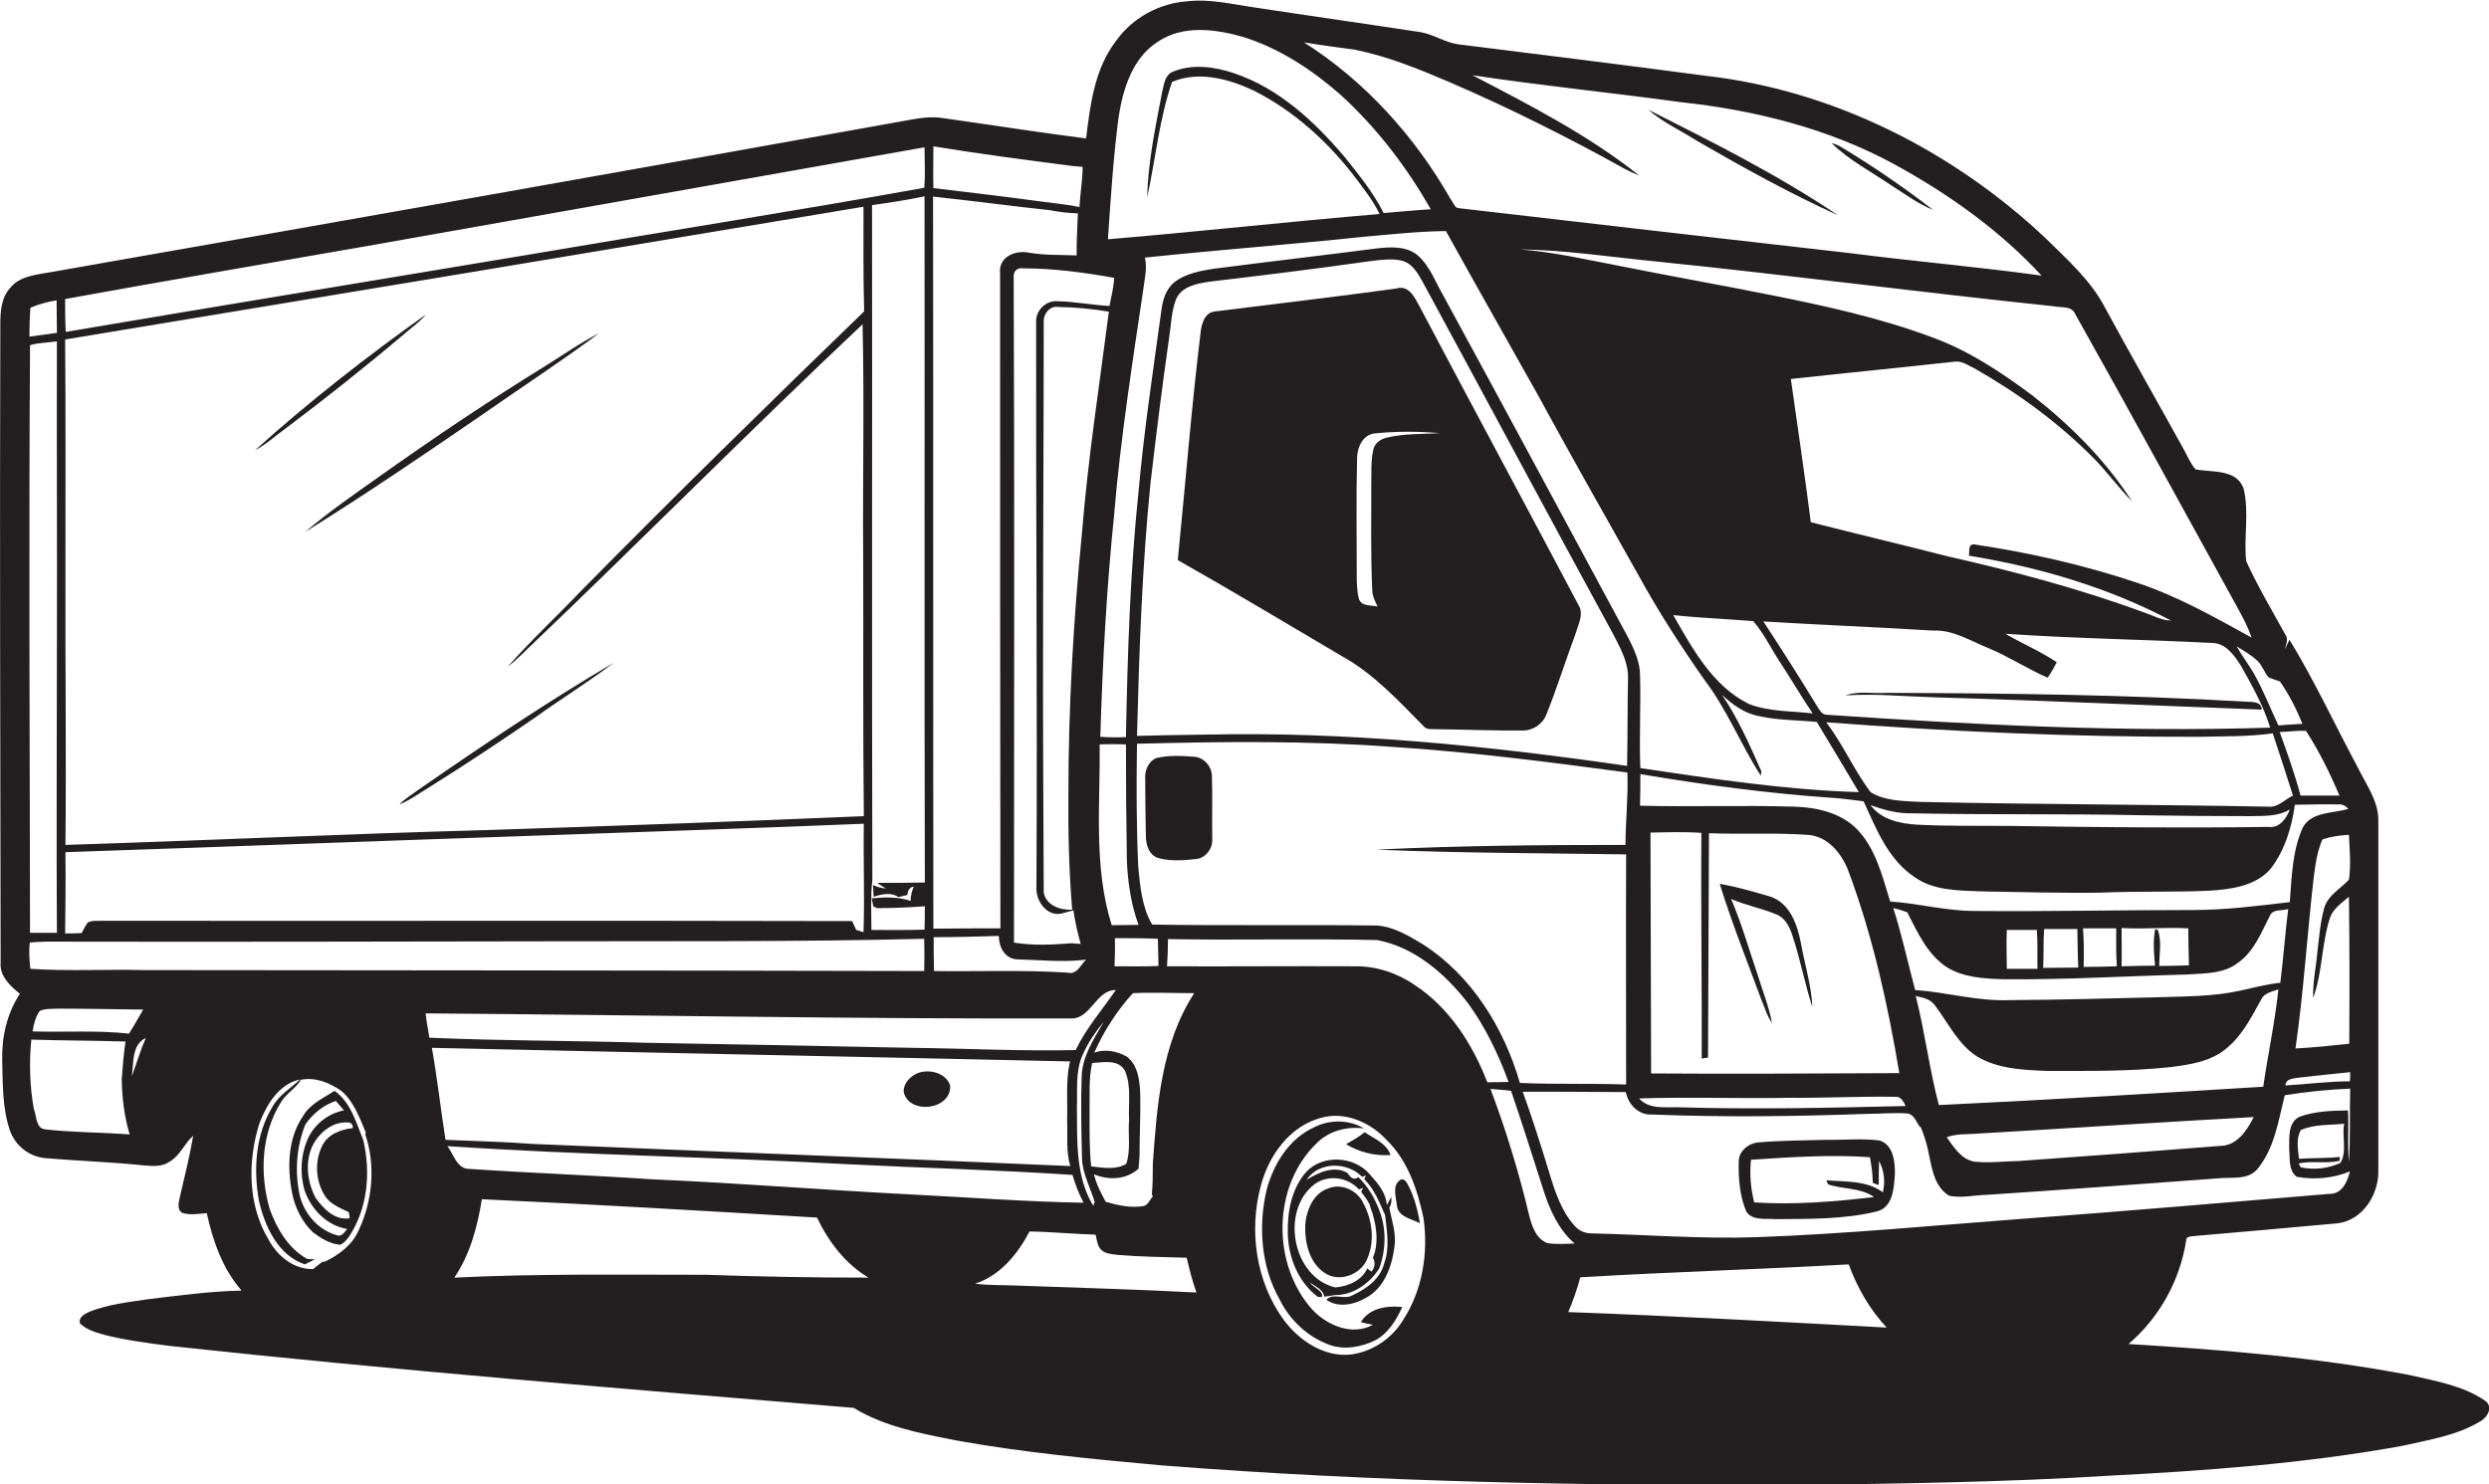 <?xml version="1.0" encoding="utf-8"?>
<!-- Generator: Adobe Illustrator 19.2.0, SVG Export Plug-In . SVG Version: 6.00 Build 0)  -->
<svg version="1.1" id="Layer_1" xmlns="http://www.w3.org/2000/svg" xmlns:xlink="http://www.w3.org/1999/xlink" x="0px" y="0px"
	 viewBox="0 0 787.2 469.5" enable-background="new 0 0 787.2 469.5" xml:space="preserve">
<g>
	<path fill="#231F20" d="M785.9,443.1c-7-4.8-15.7-6.2-23.9-8.1c-29.3-5.6-59.1-8-88.8-9.8c9.7-8.3,16.2-20,18.2-32.6
		c-0.1-1.7,1.9-1.4,3-1.6c15-1.3,30-2.6,45-4c7.9-1,12.9-9.1,12.8-16.5c0-37,0-74,0-111c0-6.3-4-11.5-6.6-16.9
		c-7.2-13.4-13.6-27.3-21.5-40.2c-0.5,1-1,2.1-1.5,3.1c0.4-1.6,1.3-3.4,0.1-4.9c-4.2-7.6-8.7-15.2-12.3-23.1
		c-0.8-7.6,1-15.4-0.8-22.9c-2.2-6.3-10-5.1-15.2-6.1c-1.6-1.8-2.5-4.1-3.6-6.1c-8.3-15-16.8-29.9-25-45c-4.5-8.7-12-15.3-18.9-22.1
		c-29.3-27.6-67.1-46.7-107.2-51.3c-26.2-3.5-52.4-6.7-78.6-10c-4.1-0.6-7.5-3-11.6-3.8c-17.7-2.7-35.4-5.2-53.1-7.9
		c-6.9-1-13.8-2.7-20.8-1.9C366.7,1,358.2,5.6,353,12.9c-6.8,8.8-8.2,20.2-9.5,30.9c-15-1.9-30-4.3-45-6.4
		c-3.4-0.6-6.8-0.2-10.1,0.4C197.8,54.1,107.2,70.1,16.6,86c-4.6,0.9-10.2,1.1-13.4,5.1c-2.8,3.1-3.1,7.4-3.1,11.4
		c-0.2,67.3,0,134.6,0.1,201.9c-0.4,4.4,3,7.5,6.1,10c-4.1,6.2-5.8,13.7-5.6,21.1c0.2,7.4,0,15.2,2.5,22.3c1.7,4.7,6.1,8.2,11.2,8.6
		c10.4,0.9,20.8,1.2,31.1,2.3c2.7,0.2,5.7,0.5,8-1.1c3.4-1.9,4.8-5.8,7.6-8.3c-1.1,6.5-2.7,12.9-4.2,19.3c-0.3,1.6-1.1,3.9,0.7,5.1
		c2.5,0.8,5.2,0.3,7.8,0.1c1.9,8.8,5,17.6,11,24.5c-10.1,0.2-20.1,1.6-30.1,2.8c-6,0.9-12.1,1.6-17.8,3.8c-1.5,0.7-3.8,1.7-3.2,3.8
		c2.1,2,4.9,2.8,7.7,3.6c6.7,1.7,13.7,2.6,20.6,3.5c72,7.8,144.2,13.6,216.4,19.6c9.8,6,21.3,8.1,32.4,10.3
		c21.5,3.9,43.3,5.9,65,7.9c67.5,5.3,135.3,6.5,203,6.2c32-0.5,64.1-0.9,96-2.9c31.3-1.6,62.7-3.9,93.5-9.5c8.3-1.9,17-3.2,24.5-7.7
		C786.9,448.3,788.6,444.9,785.9,443.1z M742.9,278.3c-2.7,2.9-6.6,4.9-7.8,8.9c-1.3,4.6-1.6,9.4-2.2,14.1
		c-0.4,4.8-1.5,9.6-1.3,14.4c3-8.2,2.6-17.3,5.4-25.6c1.1-2.8,3.7-4.5,5.9-6.4c0.2,15.5,0.2,31,0.1,46.5c-5.6,0.6-11.3,1.2-17,1.5
		c2.6-18.1,3.7-36.3,5.8-54.4c0.5-4,1.1-8,2.7-11.7c2.7-1,5.5-1.3,8.4-1.5C743.1,268.7,743.6,273.5,742.9,278.3z M613.2,349.6
		c-3-11.4-4.4-23.1-7.3-34.5c2.1,0.5,4.6,0.9,6,2.9c4.3,5.6,7.4,12.5,13.5,16.3c6.6,3.9,14.5,4.2,22,4.5c13,0,26,0.2,39-1.2
		c6.4-0.8,13.2-1.8,18.2-6.3c4.8-4.1,7.6-9.8,10.6-15.2c1-2,3.5-2.4,5.4-3.1c-1.1,10.3-3.3,20.5-4.8,30.8
		C681.6,345.9,647.4,348,613.2,349.6z M712.8,353.4c-2.1,4.1-5.2,9-10.4,9.1c-21.3,1.7-42.6,3.3-63.9,4.8c-4.7,0.1-9.4,0.7-14.1,0.2
		c-4.1-0.7-6.5-4.6-8.7-7.7c2.7-1.1,5.8-0.9,8.7-1.1C653.9,357,683.4,355,712.8,353.4z M708.5,313.4c-8.5,1.9-17.3,1.8-26,2.1
		c-15.7,0.4-31.3,0.8-47,0.9c-10.1,0.4-19.8-2.5-29.8-3.2c-2.3-8.7-4.2-17.4-6.9-25.9c1.5,0.3,2.9,0.8,4.4,1.3
		c3.3,6.4,6.4,13.5,12.7,17.5c5.3,3.2,11.7,3.5,17.7,3.7c19.4,0.2,38.7-1,58-1.5c5.5-0.4,11.6-0.1,16.2-3.7
		c5.1-3.6,7.4-9.6,10.1-14.9c1-2.2,3.8-1.5,5.8-2.1c-1,7.8-1.5,15.5-2.5,23.3C716.8,311.4,712.6,312.5,708.5,313.4z M514.3,270.3
		c-0.1,24.3,0,48.5,0,72.8c-11.2-0.4-22.4,0-33.6-0.5c-5-17.3-15.2-33.9-30.6-43.8c-4.5-2.7-9.2-5.6-14.6-6
		c-23.7-0.3-47.4,0.1-71.1-0.3c-3.2-5.4-3.8-12-4.4-18.2c-0.6-13-0.6-26-0.4-39c27-0.7,54-1,80.9,1c24.8,1.6,49.6,4.8,74.2,8.1
		c0.3,7.6-0.6,15.3-0.6,22.9c-26.2,0-52.5,0.2-78.8,1.5C461.6,269.9,488,269.9,514.3,270.3z M364.6,378.5c-1,1.1-1.5,2.9-3.2,3.1
		c-3.9,0.6-7.9-0.3-11.7-1.4c-1.5-2.8-3-5.6-3.7-8.7c4.7,2,10.3,1.7,14.1-1.8c0.1-1.3,0.2-2.7,0.3-4c0-6.8,0.4-13.5,0.2-20.3
		c-0.2-3.9-0.8-8.5-4.2-11.1c-3.1-1.8-6.9-2.5-10.3-1.3c3-6.8,7.2-13.3,12.2-18.8c6.5-0.3,13,0,19.4,0c-10.4,16-11.8,35.6-13.1,54.1
		c0,3.2,0,6.3-0.3,9.5L364.6,378.5z M342.2,334.2c1.7-4,4.1-7.6,6.9-10.9c-3.1,5.3-6.8,10.8-7,17.2c-0.3,8.6-0.1,17.2,0.1,25.8
		c0.1,4.9,2.6,9.3,4,13.9c-0.1,0.3-0.3,1-0.4,1.3c-5.7-9.3-5.1-20.6-5.2-31.1C340.8,345,340.1,339.3,342.2,334.2z M357.1,354.4
		c-0.4,4.6,0.6,9.4-0.9,13.8c-3.3,2-7.5,1.2-11.1,0.8c-0.6-5.8-0.5-11.7-0.5-17.6c0.1-5-0.3-10.1,0.8-15.1c3.5-0.2,8.4-1.3,10.4,2.5
		C357.9,343.7,356.8,349.2,357.1,354.4z M352.5,305.7c0.1-3,0.2-5.9,0.1-8.9c4.5,0,9,0,13.6,0.2c0.1,2.9,0.1,5.8,0.2,8.6
		C361.8,305.8,357.1,305.7,352.5,305.7z M342.2,168.5c-2.7,27.6-4.3,55.2-4.3,82.9c-0.1,12.1,0.2,24.3,1.2,36.4
		c-3.7,0.2-8.2-1.3-9-5.4c-0.1-27.9-0.3-55.8-0.2-83.7c0-32.4,0.2-64.8,0.2-97.2c0-2.3,1.9-4.7,4.4-4.4c5.4,0.1,10.9,0.6,16.2,1.5
		C347.7,121.9,344.1,145.1,342.2,168.5z M343.5,303.6c-1.8,1.7-2.9,4.9-5.9,4.1c-14.1-0.9-28.2-0.3-42.2-0.5
		c-0.1-3.6-0.1-7.1-0.1-10.7c6.9,0,13.8-0.2,20.6-0.4c0,3.4,1.8,7.1,5.6,7.4C328.9,303.7,336.2,304.5,343.5,303.6z M347.8,235.5
		c2.8-0.1,5.5-0.1,8.3,0c0,12.3,0.1,24.6,0.3,36.9c0.3,6.8,1.3,13.7,3.7,20.2c-2.8,0-5.6,0.1-8.5,0.1
		C345.8,274.2,348,254.6,347.8,235.5z M514.6,242.3c-44.1-6.4-88.6-10.9-133.1-9.9c-7.3,0.1-14.6,0.2-21.9,0.4
		c0.7-26.8,1.6-53.5,4.3-80.2c1.8-15.4,3.7-30.7,5.9-46c0.6-4,0.7-8.1,2.1-11.8c1.7-4.2,6.7-5.1,10.7-5.7c17-2,33.9-4.1,50.9-6.5
		c3.3-0.4,6.7-0.9,10-0.1c3.2,0.9,4.9,3.9,6.4,6.6c20.2,37.2,40.1,74.5,60.4,111.7c2.2,4.3,4.7,8.7,4.6,13.7
		C514.7,223.7,514.8,233,514.6,242.3z M456.8,94.1c-2.7-4.6-4.5-9.9-8.5-13.4c-3.6-2.9-8.6-2.6-12.9-2.1
		c-17.1,2.2-34.3,4.2-51.4,6.4c-4.4,0.7-9,1.5-12.6,4.3c-2.7,2.2-3.7,5.7-4.1,9c-2.6,19-5.5,38-7.2,57.1c-2.7,25.8-3.5,51.8-4,77.8
		c-2.7,0.1-5.4,0.1-8.1-0.1c0.7-23.6,2-47.2,4.4-70.6c2-23.8,5.7-47.4,9.2-71c0.4-3.3,1.3-6.7,0.5-10c22.7-2.4,45.6-4.1,68.3-6.5
		c9-0.8,17.9-1.8,26.9-1.9c9.6,17.3,19.3,34.4,29,51.7c10.4,19.1,21.1,38,31.8,57c6.3,11.5,13.4,22.5,20.9,33.2
		c7.2,9.4,11.5,20.5,17.9,30.4c0-0.3,0.1-1,0.2-1.3c-3.7-8.4-7.4-16.8-12.5-24.3c3.4,3.2,7.3,6,11.9,6.8c5.9,1.3,12.1,1.2,18.1,1.8
		c4.5,7.4,8.9,14.8,13.3,22.2c-23.2-0.7-46.2-4.2-69.1-7.6c-0.4-9.8,0.2-19.6-0.1-29.4c0-4.1-1.8-8-3.6-11.6
		C495.6,165.9,476.3,129.9,456.8,94.1z M634.2,200.5c21.7,1.5,43.6,1.8,65.3,2.9c4.5,0,7.3,4.1,9.4,7.5c3.5,6.2,7,12.5,9.1,19.3
		c-46.8,1.5-93.7-0.9-140.5-4.1c-1.2-0.1-1.9-1.3-2.5-2.2c-5.6-9.2-11.4-18.3-17.3-27.3c17.9,1.1,35.9,1.8,53.8,2.9
		c6.3-0.3,11.7,3.3,17.3,5.5c6.5,2.7,12.4,6.6,18.8,9.4c1.1-1.5,2-3.2,2.9-4.9C645.4,206.1,639.6,203.6,634.2,200.5z M717.5,255.2
		c-36.7-0.7-73.4-0.7-110-1.5c-5.4-0.3-11.2-0.2-15.9-3.1c-5.2-6.9-8.7-15.1-14-22.1c39.3,3,78.6,4.7,118,4.6
		c7.7-0.2,15.5,0,23.2-1.1c2.2,6.5,4.3,13.1,6.4,19.7C722.6,252.9,720.5,255.5,717.5,255.2z M724.2,256.1c-1.1,2.9-3.3,6-6.8,5.5
		c-27,0.4-54,0.1-80.9-0.3c-10-0.1-20.1,0.1-30.1-0.4c-5.4-0.3-11.5-1.6-14.8-6.2c4.1,1.5,8.4,2.7,12.9,2.6
		c24,0.5,48.1,0.1,72.1,0.6c11.6,0.2,23.3,0.3,34.9,0.3C715.8,258.1,720.4,258.4,724.2,256.1z M562.7,209.1
		c3.7,5.5,6.9,11.2,10.6,16.6c-6.7-0.8-13.8-0.5-20.2-3c-11.5-5.7-17.8-17.5-23.9-28.1c8.4,0.9,16.8,1.2,25.3,1.9
		C557.8,200.3,560,204.9,562.7,209.1z M538.2,334.9c0.5-0.1,1.5-0.3,2-0.3c0.1-23.7,0.2-47.3,0.3-71c10.3,0.4,20.5-0.2,30.8,0.5
		c6.8,0.2,11.4,6.1,13.5,12c7.6,20.5,12.3,41.9,15.9,63.4c-26.2,0.1-52.3,0.3-78.5,0.1c-0.1-25.4-0.1-50.8-0.2-76.2
		c5.4-0.1,10.8-0.3,16.1,0.1C537.9,287.3,538.3,311.1,538.2,334.9z M566.5,347.3c11,0.1,21.9-0.5,32.9-0.3c1.8-0.2,2.6,1.5,3.3,2.9
		c-24,0.6-48.1,1.1-72.1,0.4c-4.2-0.1-9.1,0.7-12.2-2.8C534.3,347,550.4,347.6,566.5,347.3z M644.4,306.5c-3.2,0-6.5,0-9.7,0
		c0-4.1-0.2-8.2,0-12.3c3.2,0,6.3,0,9.5,0C644.5,298.3,644.3,302.4,644.4,306.5z M657.3,306.1c-3.7,0-7.4,0.1-11.1,0.1
		c0.2-4.1,0-8.2,0.3-12.3c3.5,0,7,0,10.5,0C657.1,298,657.1,302.1,657.3,306.1z M669.5,305.7c-3.5,0.1-7,0.2-10.5,0.2
		c0.1-4.1,0.1-8.1-0.2-12.2c3.5,0,7,0,10.5,0C669.3,297.8,669.2,301.8,669.5,305.7z M682.4,294.1l-0.8-0.1c-0.7,3.8-0.4,7.7,0,11.5
		c-3.5,0-7.1,0.1-10.6,0.2c0.1-4.1,0-8.1,0-12.1c7,0.4,14.1-0.3,21.1,0.1c0,3.9,0.1,7.8,0.2,11.7c-3.1,0.1-6.3,0.2-9.4,0.2
		C682.9,301.7,683.8,297.6,682.4,294.1z M727.4,340.9c5.3-0.6,10.6-1.2,15.9-1.7c0,0.7,0,2.2-0.1,2.9c-6.8,0-13.6,0.9-20.4,1.3
		C723,341.1,725.5,341.2,727.4,340.9z M742.7,255.9c-4.9,1.5-11.8,0.8-14.5,6.1c-3.2,7.3-3.4,15.5-4,23.4
		c-10.2,1.2-20.4,2.5-30.7,2.5c-23,0-46,0.5-69,0.3c-9,0-17.7-2.4-26.7-3c-2.5-8.1-4.6-17-10.8-23.2c-5.2-5-12.6-6.6-19.5-6.8
		c-16.3-0.5-32.5,0.1-48.8-0.3c0.1-3.3,0.1-6.7,0.1-10c20.1,3.4,40.3,6.1,60.6,7.5c3.3,0.2,6.7,0.7,10,1.1c4,8.7,7.7,18.3,16,23.9
		c6.1,4.4,13.9,4.3,21.1,4.6c12.7,0.2,25.4,0.6,38,0.4c11.3-0.5,22.6-0.1,34-0.6c6.9-0.4,14.8-1.4,19.6-6.9
		c4.5-5.8,6.7-13.1,7.7-20.3c4.6-0.1,9.2-0.2,13.7-0.1C740.8,254.3,741.9,255,742.7,255.9z M739.9,251.7c-4.1,0-8.2,0-12.3,0
		c-1.8-6.8-4.2-13.5-6.6-20.1c2.8-0.1,5.5-0.5,8.3-0.4C733.5,237.7,736.9,244.6,739.9,251.7z M717.5,214.3c1.2,0.5,2.4,0.9,3.6,1.3
		c2.9,4.2,5.2,8.7,7.1,13.4c-2.5,0.1-5.1,0.3-7.6,0.5c-2.6-5.5-4.8-11.2-7.8-16.5c-1.7-2.9-3.8-5.6-5.4-8.5c2.3,1.4,4.7,2.8,6.6,4.6
		C715.5,210.5,716.1,212.7,717.5,214.3z M649.6,96.9c2.3,0.5,5.6-0.2,6.7,2.4c17.2,30.6,34,61.5,51,92.3c1.8,3.3,3.6,6.5,4.8,10.1
		c-11.8-6.5-23.6-13.2-36.4-17.4c-16.7-5.6-34-9.5-51.5-12.1c-1.9,0.1-1.2,2.4-1.5,3.6c22.1,3.6,44,10,63.9,20.5
		c-2.9,0-5.4-1.5-8.1-2.4c-20.3-7.5-41.3-13.1-62.5-17.9c-14.4-3.7-28.9-7.1-43.3-10.8c-1.9-15.1-4.2-30.2-6.3-45.3
		c17.3-1.9,34.7-3.6,52-5.5c2.2-0.2,4.1,1.2,6,2.1c13.9,7.9,26.9,17.4,38.1,28.8c4.1,4.2,7.6,9.1,11.8,13.3
		c-8.3-12.9-19.4-24-31.4-33.4c-10-7.5-20.6-14.5-32.4-18.7c-16.2-6-33.1-9.7-50.1-13.1c-15.9-3.2-31.9-6-47.8-9.2
		c-10.6-2-21.2-4.5-32-5.3c14.4,0.2,28.7,2.4,43,3.8C565.6,87,607.5,92.5,649.6,96.9z M428.4,15.7c10.5,2.1,20.5,6.2,30.3,10.4
		c19,8.2,37.5,17.5,55.5,27.5c1.3,0.7,2.7,1.3,4.2,1.9c-16.1-12.8-34.5-22.2-52.7-31.7c21.8,3.3,43.9,5.5,65.7,8.5
		c23.4,2.5,46.8,8.3,67.6,19.6c17.2,9.4,33.4,20.9,46.7,35.3c-20.1-2.8-40.3-4.5-60.4-7.1c-41.5-4.7-83-9.5-124.4-14.3
		c-1-0.6-1.4-1.9-2.1-2.8c-11.3-19.8-27-37.3-46.4-49.6C417.8,14.3,423.1,15,428.4,15.7z M353.8,36.9c1.4-8.9,4.4-18.6,12.4-23.7
		c8-5.4,18.3-4,27-1.5C404.7,15.3,415,22.1,424,30c11.4,10.4,20.9,22.8,28.5,36.2c-5,0.3-9.9,0.8-14.9,1.2
		c-3.2-6.4-7.8-12.1-12.3-17.7c-9.5-11.2-20.7-21.7-34.9-26.5c-6.2-2.1-13.3-3.1-19.5-0.5c-2.6,1.1-2.8,4.3-3.4,6.7
		c-2.1,10.9-4.4,21.9-4.7,33.1c2.7-12.2,3.8-24.8,7.9-36.6c8.4-3.5,17.8-1,25.7,2.7c13,6.5,24.1,16.7,32.8,28.3
		c2.6,3.5,5.3,6.9,7.1,10.8c-28.6,2.4-57.2,5.6-85.9,8C351.3,62.7,352.1,49.8,353.8,36.9z M352.4,87.9c-0.2,3-0.9,5.9-1.5,8.9
		c-5.5-0.3-11-1.4-16.5-1.5c-3.4-0.3-6.7,2.7-6.7,6.2c-0.1,59.6,0.4,119.3,0.1,178.9c-0.4,4.7,3.6,10.2,8.7,8.4
		c0.7-0.2,2.2-0.6,3-0.8c0.5,3.6,1.3,7.1,2.3,10.6c-0.7,0-2.2-0.1-2.9-0.2c-6,0.5-12.2,0.8-18.2-0.2c0-70.3,0.2-140.6-0.1-210.9
		c0-1.6,1.3-2.7,2.9-2.4C333.2,84.9,342.9,86.2,352.4,87.9z M295.2,46.3c14.6,2.4,29.3,4.3,43.9,6.2c1.1,0.1,2.2,0.2,3.3,0.3
		c0,4.3-0.8,8.5-1,12.7c-3.6-0.8-7.4-1.1-11-1.6c-11.7-1.6-23.5-3-35.2-4.4C295.1,55.1,295.2,50.7,295.2,46.3z M332.1,66.5
		c2.9,0.6,5.8,0.9,8.8,1c-0.2,4.4-0.4,8.8-0.4,13.3c-5.1-0.2-10.2,0-15.3-0.9c-4.3-0.8-9.5,1.5-8.9,6.6c0,69.1,0,138.2,0.1,207.2
		c-7.1,0-14.1,0-21.2,0.1c-0.1-77.2,0-154.4-0.1-231.6C307.5,63.5,319.8,65.2,332.1,66.5z M20.6,94.6c32.6-5.9,65.3-11.5,98-17.2
		c57.9-10.3,115.9-20.5,173.8-30.8c0,4.3,0.3,8.5-0.1,12.8c-41.5,7.5-83.2,14-124.7,21.1c-48.9,8.2-97.9,16.2-146.8,24.5
		C20.6,101.5,20.6,98,20.6,94.6z M280.2,281.1c-1.4-0.1-2.8-0.5-4.1-1.1l0.2,3.7c2.4-0.8,5.6-1.5,7.8,0.1c1-0.2,2-0.4,2.9-0.7
		c0-1.2,0.7-2.5,2-2.6c-0.6,1.4-1,2.9-1,4.5c-3.9-1.3-8.2-1.2-12.3-0.8l0.5,2.5l1.1,0.6c5.1,0,10.1-0.2,15.2-0.6
		c0,2.4,0,4.9-0.1,7.4c-5.6,0.2-11.2,0.1-16.8,0.1c0-5.3-0.3-10.6,0.3-15.9c-0.2-71.1,0-142.3-0.1-213.4c5.5-0.8,11.1-1.6,16.6-2.8
		c0.1,72.4-0.1,144.8,0.1,217.1c-5,0.1-10,0.1-15,0.1C278.3,280,279.2,280.5,280.2,281.1z M20.7,269.6c50.3-1.7,100.5-3.6,150.8-5.3
		c33.9-1.2,67.8-2.3,101.7-3.7c-0.2,11.4,0.3,22.8-0.1,34.3c-0.8-0.2-1.5-0.5-2.3-0.7c-0.4-0.9-0.9-1.9-1.3-2.8
		c-79-0.2-158,0-237.1-0.1c-1.5,0.1-3.1-0.2-4.6,0.5c-0.8,1-1.3,2.2-2,3.4c-1.7,0.1-3.5,0.1-5.2,0.1
		C20.7,286.7,20.8,278.2,20.7,269.6z M154,262.6c-44.4,1.2-88.8,3.3-133.3,4.7c0.3-29-0.1-58,0-87c0-24.3,0.1-48.6-0.1-72.9
		c84.2-13.9,168.4-27.9,252.5-42c0,11-0.1,22.1,0.2,33.1c-30.1,29.1-60,58.5-89.4,88.3c-7.7,8.1-16,15.8-23.4,24.2
		c1.8-1.4,3.4-2.9,5-4.4c0.3-0.3,0.8-0.8,1.1-1.1c35.7-34,70.3-69.1,106.2-102.9c0.6,24.6,0,49.2,0.2,73.8
		c0.1,27.3-0.1,54.5,0.2,81.8C233.6,259.9,193.8,261.3,154,262.6z M9.6,97.4c2.6-1.2,5.5-1.9,8.3-2.4c0,3.4,0.1,6.9,0.1,10.3
		c-2.9,0.4-5.8,0.8-8.7,1.2C9.3,103.5,9.4,100.4,9.6,97.4z M9.5,109.2c2.8-0.8,5.7-0.8,8.5-1.2c-0.1,32.1,0.1,64.3,0,96.4
		c0,30.2-0.2,60.5,0,90.7c-2.8,0-5.7,0-8.5,0C9.4,233.2,9.1,171.2,9.5,109.2z M14.4,357.3c-3.1-0.2-2.8-4.3-3.7-6.5
		c-1.3-7.2-1.5-14.6-0.8-21.9c9.9,0.3,19.8,0.3,29.8,0.6c-0.6,3.9-0.9,7.9-1.2,11.9c0.1,5.9,0.8,11.8,2.5,17.5
		C32.1,358.2,23.2,358.3,14.4,357.3z M10.3,326.3c0.4-2.3,0.9-4.6,2.3-6.5c1.9-0.8,3.9-0.6,5.9-0.7c8.9,0,17.9,0.2,26.8,0.3
		c-1.5,2.5-2.9,5.1-4.5,7.6C30.7,325.9,20.5,326.6,10.3,326.3z M41.7,340.5c0.6-4.1-0.1-10,4.4-12.1
		C44.4,332.3,43.2,336.4,41.7,340.5z M45.5,306.9c-12-0.3-24,0.4-35.9-0.4c-0.3-2.8-0.5-5.5-0.2-8.3c1.7-0.2,3.4-0.2,5.1-0.3
		c53,0.1,106,0,159-0.1c39.6-0.1,79.2,0.2,118.8-0.8c0.1,3.4,0.1,6.8,0,10.2C210.1,307,127.8,307,45.5,306.9z M113.4,389.3
		c-2,4.6-6.3,7.8-10.8,9.9l-0.5-0.1c-1.1,0.8-2.1,1.6-3.1,2.4c-6.2,0.1-11.3-4.2-14.1-9.4c-6.6-11-6.6-25-2.8-36.9
		c2.3-5.9,6.2-12.3,12.8-13.7c-3,2.8-6.7,5-8.7,8.6c-5.4,8.9-6.1,19.8-4.3,29.8c1.9,8.2,6,17.2,14.5,20.1c0.8-0.4,2.4-1.2,3.2-1.6
		l-2.4-0.1c-6-3.3-9.6-9.5-11.9-15.8c-3.2-11.1-2.7-23.7,3.5-33.7c1.6-2.8,4.7-4.4,6.4-7.2c4.5-0.9,8.9,0.9,12.6,3.4
		c4.1,3.4,5.9,8.6,7.9,13.3l-0.2,0.5C118.9,368.8,117.8,380,113.4,389.3z M134.6,320.6c68,0.5,135.9,1.8,203.9,1.6
		c6.5,0.4,8-9,14.4-9c-4.3,6.3-9.4,12.1-12.7,19c-17.2,0.4-34.4-0.5-51.6-0.7c-28-0.6-56-1.1-84-1.6c-22.9-0.7-45.8-0.6-68.8-1.6
		C135.4,325.8,134.9,323.2,134.6,320.6z M136.6,331.5c67.3,1.5,134.5,2.8,201.8,4.3c-1.4,6.1-0.7,12.4-0.9,18.6
		c0.2,4.8-0.4,9.8,1,14.5c-56.7-2.5-113.4-4.6-170-7c-9.2-0.7-18.4-0.9-27.6-1.3C139.4,351,138.3,341.2,136.6,331.5z M223.5,403.3
		c-26.6,0-53.3-0.4-79.8,0.9c5-7.4,7.3-16.1,8.7-24.8c35.3,1.6,70.7,3.7,106,5.8c3.6,7.6,9,14.7,16.3,19
		C257.5,404.2,240.5,403.9,223.5,403.3z M288.5,377.9c-27.3-1.4-54.6-3.6-82-4.8c-19.4-1.3-38.8-2-58.1-3.3c-3.9,0-4.9-4.6-6.9-7.2
		c42,2.8,84.1,3.4,126.1,5.7c23.9,1.2,47.7,1.8,71.6,3.4c0.9,3,2,6,3.5,8.8C324.5,380.2,306.5,378.8,288.5,377.9z M321.4,406.7
		c-4.3-0.2-8.7,0-13-0.6c7.9-2.5,13.5-9.4,17.2-16.5c7,0.1,13.9,0.8,20.9,1c0.4,1.5,0.5,3.2,1.5,4.5c1.3,1.6,3.5,1.6,5.4,1.9
		c7.3,0.6,14.6,0.7,21.9,0.9c0.9,3.7,1.8,7.4,3.1,11C359.4,407.9,340.4,407.4,321.4,406.7z M443.7,417.7c-3.5,5.8-9.7,9.9-16.3,10.8
		c-8.5,1-16.4-4.3-21.3-10.8c-8.9-12.1-11.2-28.4-7.3-42.7c2.5-9.4,9-18.6,18.8-21.3c7.7-2.3,15.9,1.4,21.1,7.1
		c6.6,6.5,9.6,15.6,11.5,24.5C451.8,396.4,449.9,408.2,443.7,417.7z M447.4,311.6c-5.5-3.8-12.2-6-18.9-5.9
		c-19.8-0.1-39.6,0.1-59.4,0c0.2-2.9,0.3-5.7,0.3-8.6c22,0.4,44.1-0.2,66.1,0.3c11.9,2.2,21.6,10.7,28.8,20
		c5.5,7.6,9.6,16.1,12.8,24.9c-2.2,0-4.5,0.1-6.7,0.1C465.7,330.3,458.4,318.8,447.4,311.6z M489.5,393.3c-3.7-1.3-5-5.4-5.9-8.9
		c-3.2-13.5-7.3-26.9-12.2-39.9c2.1,0.2,4.3,0.3,6.5,0.6c3.6,10.5,6.9,21,10.3,31.6c2,6.2,4.8,12.4,9.8,16.7
		C495.2,393.5,492.3,393.7,489.5,393.3z M496,415.1c1.5-3.6,2.8-7.2,3.8-11c28.3-1.7,56.6-2.5,84.9-4.1c2.7,7.4,6.6,14.2,12,20
		C563.1,418.2,529.5,416.3,496,415.1z M639.4,385.6c-27.9,2.1-55.9,4.8-83.9,5.8c-17.4,0.6-34.7-0.8-52.1-1.2c-2.1,0-4-0.8-5.4-2.4
		c-4.3-4.8-6.3-11.1-8.1-17.1c-2.6-8.5-5.3-17-8.3-25.3c10.9-0.1,21.7,0.1,32.6,0.1c0.8,4,4.1,7.4,8.4,7.1
		c22.6,0.9,45.2,0.6,67.8-0.2c4.4,0,8.8-0.5,13.1-0.1c2,0.5,2.6,2.8,3.8,4.3l0.2,0c0.9,2.3,1.7,4.6,2.2,6.9
		c1.2,5.2,1.7,11.8,6.8,14.8c3.9,0.8,8-0.2,11.9-0.3c24.3-1.6,48.7-3.4,73-5.2c4.2-0.5,9.4,0.7,12.5-2.9c5.5-6.6,6.7-15.4,8.7-23.4
		c6.8-1.1,13.7-1.8,20.7-2.1c-0.2,7.7,0.1,15.4-0.4,23.1c-0.5-5.4,0-10.8-0.3-16.2c-5.1,0.1-10.4,0.2-15.3,2
		c-3.8,1.8-3.2,6.7-3.3,10.2c0.3,2.9-0.3,6.8,2.4,8.8c5.6,1,11.5,0.5,16.8-1.7c-0.8,3.3-2.5,7.2-6.5,7.1
		C704.4,380.4,671.9,383.2,639.4,385.6z M740.2,367.9c-3.8,1.8-8.4,2.3-12.5,1.4l-0.7-1.2c4.1-1,8.8,0.2,13-0.9l0-1.2
		c-4.3,0.5-8.6,0.3-12.9,0.6c-0.3-3-1-6.4,0.6-9.1c4.3-1.9,9.2-1.5,13.7-2C740.6,359.6,742.4,364.3,740.2,367.9z"/>
	<path fill="#231F20" d="M581.3,68.1c-19-12.8-39.6-23.1-60-33.4c4.7,4.1,10.5,6.7,15.8,10.1C551.5,53.1,566.1,61.2,581.3,68.1z"/>
	<path fill="#231F20" d="M611.4,66.4c-8.9-6.8-18.2-13.3-27.8-19.1c-1.3-0.8-2.7-1.7-4.3-2c5.5,5.4,12.5,9,18.8,13.3
		C602.4,61.3,606.6,64.5,611.4,66.4z"/>
	<path fill="#231F20" d="M449,97c-1.6-2.9-3.4-7-7.5-5.7c-19,2.6-38,4.8-57,7.2c-3.5,0.2-4.5,3.9-4.8,6.8
		c-2.9,23.9-4.8,47.9-7.2,71.9c17.5,9.9,34.8,20.3,52.1,30.5c9.9,5.5,17.7,14,25.6,22c1,1.3,2.8,0.9,4.3,1c9,0.1,18,0.5,27,0.4
		c3.3,0.1,6.4-2,7.6-5.1c3.4-8.5,6.1-17.2,9.3-25.8c0.7-2.5,2.2-5.2,1.3-7.9C482.9,160.5,465.8,128.8,449,97z M438.4,138.5
		c-2,0.5-3.8,1.9-4.1,4c-0.8,3.5-0.5,7.2-0.6,10.9c0,11.1-0.2,22.1,0.3,33.2c0,1.9,0.9,3.6,1.7,5.3c-2-0.5-5.1,0-5.9-2.4
		c-0.7-2.6-0.7-5.3-0.7-8c0-12.1-0.2-24.1,0.1-36.1c-0.1-3.6,1.7-8,5.8-8.3c6.8-0.7,13.7-0.6,20.5-0.1
		C449.8,137.4,444,137.1,438.4,138.5z"/>
	<path fill="#231F20" d="M134.7,99.5c-18.7,13.3-36.9,27.5-54,42.9c3.4-1.7,6.2-4.4,9.3-6.6c12.9-9.7,25.5-19.7,37.8-30.1
		C130.1,103.7,132.7,101.9,134.7,99.5z"/>
	<path fill="#231F20" d="M189.5,105.4c-5.9,3-11.3,6.8-16.9,10.3c-18,11.1-35.5,22.9-52.7,35.1c-7.9,5.6-16,11.2-23.4,17.5
		c19-11.8,37.5-24.4,56-37.1C164.8,122.6,177.4,114.4,189.5,105.4z"/>
	<path fill="#231F20" d="M126.3,254.5c3.5-1.4,6.5-3.7,9.7-5.6c11.2-7,22.2-14.3,33.1-21.8c8.3-6,17-11.3,25.1-17.5
		c-21.2,12.5-41.6,26.2-61.8,40.2C130.4,251.3,128.1,252.6,126.3,254.5z"/>
	<path fill="#231F20" d="M583.7,220c9.3-0.6,18.5,0.3,27.8,0.6c34.6,1,69.2,2.6,103.8,3.9c0-2.6-2.9-2.4-4.7-2.5
		c-38-2.2-76-2.7-114-2.8C592.2,219.5,587.9,218.5,583.7,220z"/>
	<path fill="#231F20" d="M383.3,245.5c-0.1-3.1-2.5-5.9-5.7-6.1c-3.9-0.3-7.9-0.5-11.8,0.4c-2.6,1-3.8,4-3.6,6.6c0,6,0.1,12,0.2,18
		c0,2.8,1,6.3,4.1,7.1c3.7,1,7.7,0.7,11.5,0.3c3.1-0.1,5.6-3.2,5.4-6.3C383.3,258.8,383.5,252.2,383.3,245.5z"/>
	<path fill="#231F20" d="M560.4,323.6c-0.9-5.1-2.9-9.9-4.4-14.9c-2.8-8.1-5.1-16.4-8.5-24.3c4.6,2,9.5,2.9,14.1,4.8
		c2.7,0.9,4.2,3.6,5.1,6.2c2.6,7.6,4,15.5,6.5,23.2c-0.3-6.8-2.4-13.4-3.6-20.1c-1.1-5.8-3.4-12.7-9.6-14.8
		c-5.3-1.6-10.6-3.1-16.1-4.1c3.8,12.3,8.6,24.3,13.1,36.5C558.1,318.6,558.8,321.3,560.4,323.6z"/>
	<path fill="#231F20" d="M300.5,343.4c-1.4-4.2-7.1-5.4-10.7-3.7c-2.1,1-4.1,3.2-4,5.7C287.4,352.8,301,351.2,300.5,343.4z"/>
	<path fill="#231F20" d="M105.8,345.1c-3.5,2.3-7.7,4.1-9.9,7.9c-4.9,7.1-5.1,16.3-3.5,24.5c0.9,4.6,3.1,9,6.5,12.3
		c2.5,1.9,5.4,3.7,8.6,4c1.3-0.4,2.1-1.6,2.9-2.6c5.9-8.9,6.9-20.2,4.5-30.5C112.6,355.1,111,348.8,105.8,345.1z M106.6,390.8
		c-5.9-1.6-10.4-6.8-11.8-12.6c-1.6-7.4-1.1-15.4,1.8-22.5c2.4-3.4,5.7-6.1,9.6-7.4c0.9,1,1.7,2,2.6,3c-5,0.9-9.5,4.5-11.5,9.1
		c-2.2,5-2.5,10.8-1,16.1c2,6,7.1,11.3,13.5,12.3C109,389.7,108.1,391.4,106.6,390.8z M102.7,378.2c1.7,2.8,4.8,3.9,7.6,5.3
		c0.1,0.5,0.3,1.4,0.3,1.9c-4.6,0.8-8.2-2.9-10.7-6.3c-3-5.5-3.7-12.9-0.1-18.3c2.2-3.2,5.7-5.8,9.8-5.7c1.4-0.1,2,0.5,2,1.8
		c-3.9,0.4-8.1,2-9.8,5.8C99.5,367.5,99.8,373.6,102.7,378.2z"/>
	<path fill="#231F20" d="M430.4,418.3c1.3,0.3,2.5,0.6,3.8,0.8c-6.4,3.6-14.2,0.3-18.9-4.5c-13.2-14.4-13-39.4,1.2-53
		c3.9-3.9,9.6-5.3,14.9-4.6c-4.7-2.8-10.8-2.9-15.7-0.4c-8,3.6-12.9,11.6-15.1,19.8c-2.7,11.5-1.8,24.3,4.1,34.7
		c3.2,6.5,8.8,11.8,15.6,14.3c4.8,1.8,10.2,0.8,14.7-1.4c4.1-2.2,6.6-6.4,8.5-10.5C438.9,413,433.1,413.7,430.4,418.3z"/>
	<path fill="#231F20" d="M439.8,365.4c-1.2-3.6-5.2-5.2-8.2-7.2c-1.8,1.5-3.9,2.6-5.9,3.8C429.9,364.5,434.9,365.8,439.8,365.4z"/>
	<path fill="#231F20" d="M594.4,360.8c-5.6-0.7-11.2-0.1-16.8-0.2c-7.1,0.2-14.2,0.2-21.3,0.8c-3.2,0.2-6.4,2.7-6.4,6.1
		c-0.1,5.3,0.3,10.8,2.4,15.8c2,3,6.1,2.1,9.2,2.4c10.6-0.1,21.5,0.1,31.9-2.4c5.3-1.2,5.6-7.4,5.9-11.8
		C599.4,367.6,598.8,362.1,594.4,360.8z M595.5,377.2c-5.1-3.8-11.9-3.3-17.9-3.8l0.6,1.3c4.7,1.6,10.3,1,14.5,4
		c-12.6,1.5-25.3,2.5-37.9,1.7c-1.1-4.4-1.5-9-1-13.5c12.5-0.8,25.1-1.7,37.6-0.8c0.5,2.7,0.9,5.4,0.9,8.1c0.5,0.2,1.4,0.6,1.9,0.7
		c0-2.5,0-5.1,0.1-7.6C595.9,370.3,596.3,373.8,595.5,377.2z"/>
	<path fill="#231F20" d="M433.3,371.6c-4.9-5.9-15.1-6.5-20.3-0.7c-4.6,5.3-5.9,12.7-5.7,19.5c0.2,7.6,3.4,15.3,9.5,19.9
		c0.3,0,1,0,1.3,0c0.5-2-2.8-2.9-3.8-4.6c1.6,1.3,4.2,2.2,4.5,4.5c0.9-0.1,2.6-0.3,3.5-0.5c5.7,0.1,11-3.8,13.9-8.4
		c2.2-5.9,2.3-12.7,0-18.5c-1.5-3.9-3.6-7.5-6.6-10.4c-1.5,1.2-2.6,0-3.4-1.3c-4.2-2.5-9.3-0.2-13,2.2c3.9-5.9,12.9-5.8,17.6-1
		l1.2-0.4l-0.5,1.2c3.2,3.1,4.8,7.4,6.6,11.4c0.5,5,1.5,10.2-0.3,15.1c-1.2,5-5.7,8.2-10.1,10.2c-2.5,1.5-6.2-0.9-8.2,1.4
		c3.6,2.6,8.7,1.6,12.3-0.5c5.9-3,8.4-9.9,9.2-16.1c0.7-4.3-0.8-8.3-1.6-12.5c0.6-1,0.8-2.2,0.6-3.4c-0.5,0.8-0.9,1.7-1.4,2.6
		C438.4,377.4,435.8,374.4,433.3,371.6z M415.8,374.6c4.3-3.1,10.5-2.2,14,1.7l1.3-0.5l-0.6,1.3c1,1.2,1.9,2.5,2.6,3.8
		c0.3,1,0.6,2,1,3c1.3,4.5,2,9.5,0.1,14c0.9,1.5,0.6,3-0.4,4.4c-0.5-0.3-0.9-0.7-1.4-1c-1.7,3.9-6.2,5.7-10.1,6
		C408.8,404.1,404.8,383,415.8,374.6z"/>
	<path fill="#231F20" d="M442.7,373.4c-2.5,1.9-1.1,5.4-0.9,8c0.4,3.6,4.6,4.2,7.3,5.6c-0.7-4-1.7-8-3.5-11.6
		C445.1,374.5,444.2,372.3,442.7,373.4z"/>
	<path fill="#231F20" d="M419.1,402.8c4.6,3,11.3,0.4,13.3-4.5c2.5-5.6,1.6-12.4-1.2-17.6c-1.8-4.1-7-6.5-11.2-4.7
		c-4.4,1.5-6.5,6.2-7.1,10.5C412.4,392.3,413.8,399.4,419.1,402.8z"/>
</g>
</svg>
